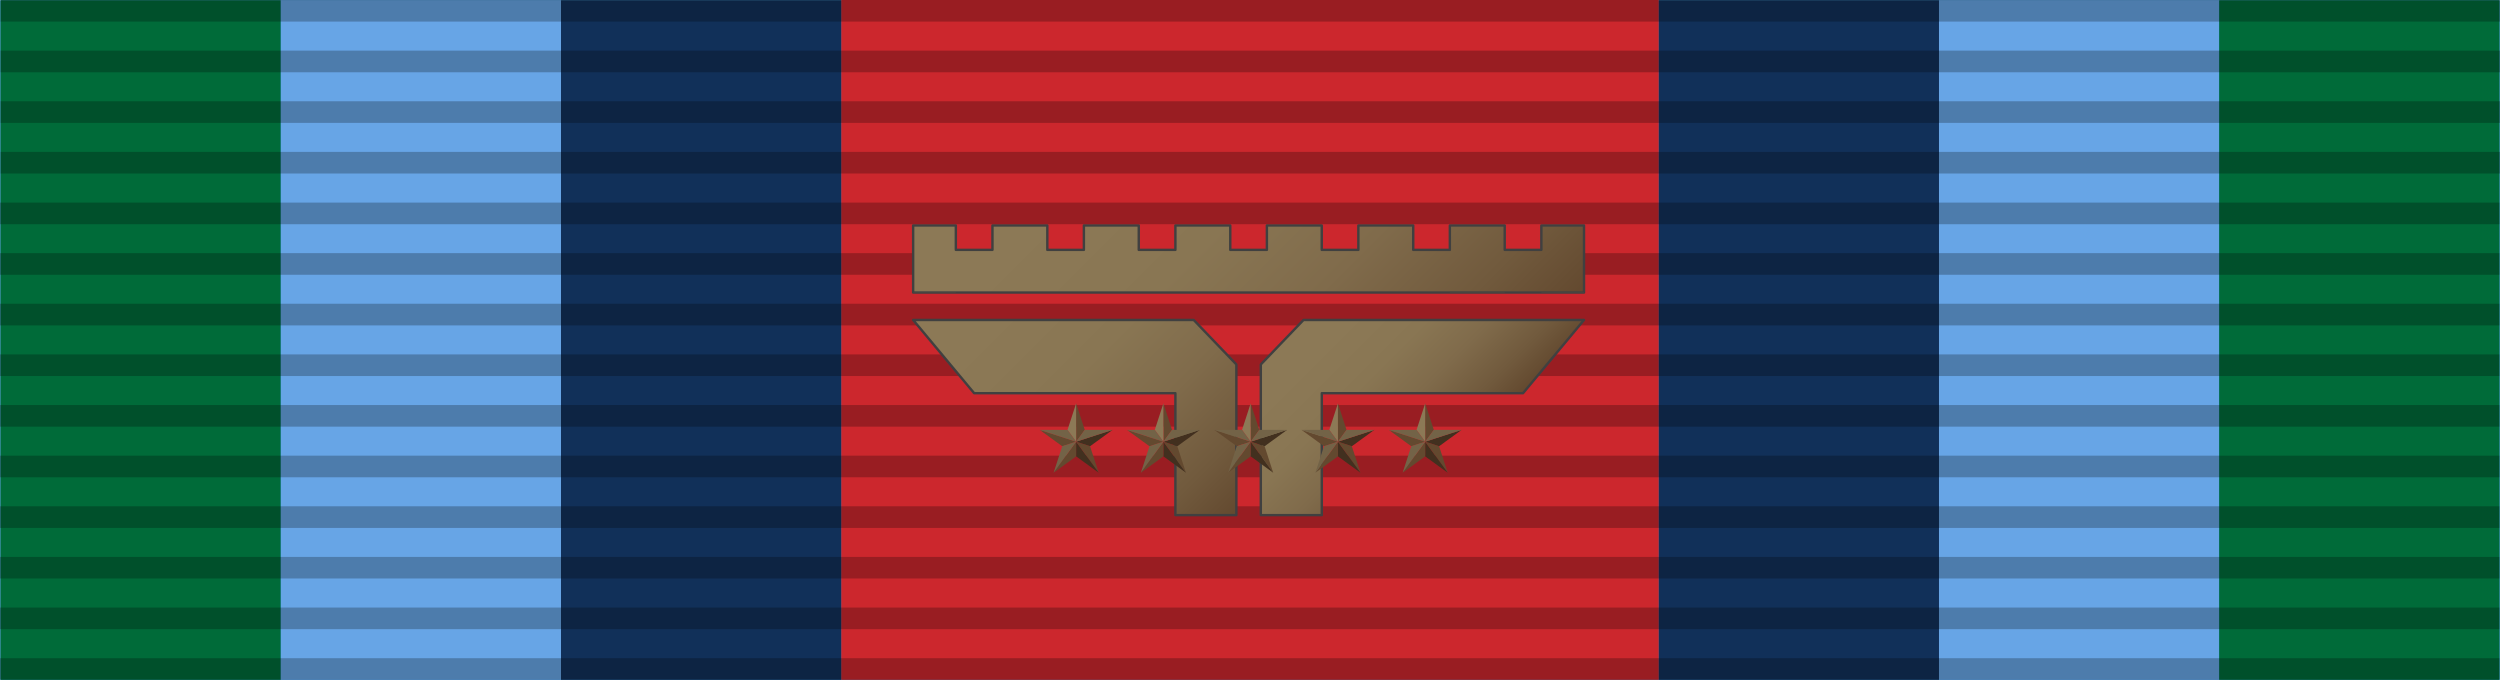 <svg xmlns="http://www.w3.org/2000/svg" xmlns:xlink="http://www.w3.org/1999/xlink" width="361.32mm" height="98.25mm" viewBox="0 0 1024.21 278.51"><defs><style>.a{fill:#0973ba;}.a,.f,.k,.l,.m,.n{fill-rule:evenodd;}.b{fill:#006b39;}.c{fill:#67a5e6;}.d{fill:#113059;}.e{fill:#cc272d;}.f{isolation:isolate;opacity:0.25;}.g{fill:#d4b04a;}.h,.i,.j{stroke:#404040;stroke-linecap:round;stroke-linejoin:round;}.h{fill:url(#a);}.i{fill:url(#b);}.j{fill:url(#c);}.k{fill:#63492f;}.l{fill:#8c7956;}.m,.p{fill:#42301f;}.n,.o{fill:#736347;}</style><linearGradient id="a" x1="435.94" y1="30.53" x2="587.11" y2="181.69" gradientUnits="userSpaceOnUse"><stop offset="0.15" stop-color="#8c7956"/><stop offset="0.42" stop-color="#897653"/><stop offset="0.64" stop-color="#806b4b"/><stop offset="0.85" stop-color="#715a3d"/><stop offset="1" stop-color="#63492f"/></linearGradient><linearGradient id="b" x1="401.58" y1="103.61" x2="507.77" y2="209.8" xlink:href="#a"/><linearGradient id="c" x1="538.39" y1="126.72" x2="598.36" y2="186.69" xlink:href="#a"/></defs><polygon class="a" points="1024.11 278.63 0.11 278.63 0.11 0.12 1024.11 0.12 1024.11 278.63"/><rect class="b" x="0.21" y="0.12" width="114.81" height="278.51"/><rect class="c" x="115.02" y="0.12" width="114.81" height="278.51"/><rect class="d" x="229.83" y="0.12" width="114.81" height="278.51"/><rect class="d" x="679.57" y="0.12" width="114.81" height="278.51"/><rect class="c" x="794.38" y="0.12" width="114.81" height="278.51"/><rect class="b" x="909.19" y="0.12" width="114.81" height="278.51"/><rect class="e" x="344.64" width="334.93" height="278.75"/><path class="f" d="M.21,62.23h1024v8.86H.21Z"/><path class="f" d="M.21,41.48h1024v8.87H.21Z"/><path class="f" d="M.21,20.74h1024v8.87H.21Z"/><path class="f" d="M.21,0h1024V8.86H.21Z"/><path class="f" d="M0,269.65H1024v8.86H0Z"/><path class="f" d="M0,248.91H1024v8.86H0Z"/><path class="f" d="M0,228.17H1024V237H0Z"/><path class="f" d="M0,207.42H1024v8.87H0Z"/><path class="f" d="M0,186.68H1024v8.86H0Z"/><path class="f" d="M0,165.94H1024v8.86H0Z"/><path class="f" d="M0,145.2H1024v8.86H0Z"/><path class="f" d="M0,124.45H1024v8.87H0Z"/><path class="f" d="M0,103.71H1024v8.86H0Z"/><path class="f" d="M0,83H1024v8.86H0Z"/><rect class="g" x="406.59" y="119.85" width="22.48" height="0.02"/><rect class="g" x="444.05" y="119.85" width="22.48" height="0.02"/><rect class="g" x="481.54" y="119.85" width="22.48" height="0.02"/><rect class="g" x="519.02" y="119.85" width="22.48" height="0.02"/><rect class="g" x="556.5" y="119.85" width="22.48" height="0.02"/><polygon class="h" points="648.95 92.37 648.95 119.85 374.1 119.85 374.1 92.37 391.59 92.37 391.59 102.37 406.59 102.37 406.59 92.37 429.07 92.37 429.07 102.37 444.05 102.37 444.05 92.37 466.53 92.37 466.53 102.37 481.54 102.37 481.54 92.37 504.02 92.37 504.02 102.37 519.02 102.37 519.02 92.37 541.5 92.37 541.5 102.37 556.5 102.37 556.5 92.37 578.98 92.37 578.98 102.37 593.98 102.37 593.98 92.37 616.46 92.37 616.46 102.37 631.47 102.37 631.47 92.37 648.95 92.37"/><rect class="g" x="374.1" y="119.85" width="17.49" height="0.02"/><rect class="g" x="631.47" y="119.85" width="17.48" height="0.02"/><rect class="g" x="593.98" y="119.85" width="22.48" height="0.02"/><polygon class="i" points="374.1 131.09 489.04 131.09 506.52 149.32 506.52 211.05 481.54 211.05 481.54 161.09 399.09 161.09 374.1 131.09"/><polygon class="j" points="648.95 131.09 534.02 131.09 516.53 149.32 516.53 211.05 541.52 211.05 541.52 161.09 623.96 161.09 648.95 131.09"/><polygon class="k" points="444.4 176.11 440.87 180.96 440.87 180.96 440.87 165.25 444.4 176.11"/><polygon class="l" points="440.87 165.25 440.87 180.96 437.35 176.11 440.87 165.25"/><polygon class="k" points="440.87 180.96 440.87 180.96 435.17 182.82 425.93 176.11 440.87 180.96"/><polygon class="k" points="440.87 180.96 440.87 186.97 431.64 193.68 440.87 180.96"/><polygon class="k" points="450.11 193.68 440.87 180.96 446.58 182.82 450.11 193.68"/><polygon class="m" points="455.82 176.11 446.58 182.82 440.87 180.96 440.87 180.96 455.82 176.11"/><polygon class="n" points="440.87 180.96 440.87 180.96 440.87 180.96 440.87 180.96"/><polygon class="n" points="455.82 176.11 440.87 180.96 444.4 176.11 455.82 176.11"/><polygon class="o" points="440.87 180.96 425.93 176.11 437.35 176.11 440.87 180.96"/><polygon class="p" points="450.11 193.68 440.87 186.97 440.87 180.96 450.11 193.68"/><polygon class="o" points="440.87 180.96 431.64 193.68 435.17 182.82 440.87 180.96"/><polygon class="k" points="480.15 176.11 476.63 180.96 476.63 180.96 476.63 165.25 480.15 176.11"/><polygon class="l" points="476.63 165.25 476.63 180.96 473.1 176.11 476.63 165.25"/><polygon class="k" points="476.63 180.96 476.63 180.96 470.92 182.82 461.68 176.11 476.63 180.96"/><polygon class="k" points="476.63 180.96 476.63 186.97 467.39 193.68 476.63 180.96"/><polygon class="k" points="485.86 193.68 476.63 180.96 482.33 182.82 485.86 193.68"/><polygon class="m" points="491.57 176.11 482.33 182.82 476.63 180.96 476.63 180.96 491.57 176.11"/><polygon class="n" points="476.63 180.96 476.63 180.96 476.63 180.96 476.63 180.96"/><polygon class="n" points="491.57 176.11 476.63 180.96 480.15 176.11 491.57 176.11"/><polygon class="o" points="476.63 180.96 461.68 176.11 473.1 176.11 476.63 180.96"/><polygon class="p" points="485.86 193.68 476.63 186.97 476.63 180.96 485.86 193.68"/><polygon class="o" points="476.63 180.96 467.39 193.68 470.92 182.82 476.63 180.96"/><polygon class="k" points="515.91 176.11 512.38 180.96 512.38 180.96 512.38 165.25 515.91 176.11"/><polygon class="l" points="512.38 165.25 512.38 180.96 508.85 176.11 512.38 165.25"/><polygon class="k" points="512.38 180.96 512.38 180.96 506.67 182.82 497.44 176.11 512.38 180.96"/><polygon class="k" points="512.38 180.96 512.38 186.97 503.15 193.68 512.38 180.96"/><polygon class="k" points="521.62 193.68 512.38 180.96 518.09 182.82 521.62 193.68"/><polygon class="m" points="527.32 176.11 518.09 182.82 512.38 180.96 512.38 180.96 527.32 176.11"/><polygon class="n" points="512.38 180.96 512.38 180.96 512.38 180.96 512.38 180.96"/><polygon class="n" points="527.32 176.11 512.38 180.96 515.91 176.11 527.32 176.11"/><polygon class="o" points="512.38 180.96 497.44 176.11 508.85 176.11 512.38 180.96"/><polygon class="p" points="521.62 193.68 512.38 186.97 512.38 180.96 521.62 193.68"/><polygon class="o" points="512.38 180.96 503.15 193.68 506.67 182.82 512.38 180.96"/><polygon class="k" points="551.65 176.11 548.13 180.96 548.13 180.96 548.13 165.25 551.65 176.11"/><polygon class="l" points="548.13 165.25 548.13 180.96 544.6 176.11 548.13 165.25"/><polygon class="k" points="548.13 180.96 548.13 180.96 542.42 182.82 533.18 176.11 548.13 180.96"/><polygon class="k" points="548.13 180.96 548.13 186.97 538.89 193.68 548.13 180.96"/><polygon class="k" points="557.36 193.68 548.13 180.96 553.83 182.82 557.36 193.68"/><polygon class="m" points="563.07 176.11 553.83 182.82 548.13 180.96 548.13 180.96 563.07 176.11"/><polygon class="n" points="548.13 180.96 548.13 180.96 548.13 180.96 548.13 180.96"/><polygon class="n" points="563.07 176.11 548.13 180.96 551.65 176.11 563.07 176.11"/><polygon class="o" points="548.13 180.96 533.18 176.11 544.6 176.11 548.13 180.96"/><polygon class="p" points="557.36 193.68 548.13 186.97 548.13 180.96 557.36 193.68"/><polygon class="o" points="548.13 180.96 538.89 193.68 542.42 182.82 548.13 180.96"/><polygon class="k" points="587.41 176.11 583.88 180.96 583.88 180.96 583.88 165.25 587.41 176.11"/><polygon class="l" points="583.88 165.25 583.88 180.96 580.35 176.11 583.88 165.25"/><polygon class="k" points="583.88 180.96 583.88 180.96 578.17 182.82 568.94 176.11 583.88 180.96"/><polygon class="k" points="583.88 180.96 583.88 186.97 574.64 193.68 583.88 180.96"/><polygon class="k" points="593.11 193.68 583.88 180.96 589.59 182.82 593.11 193.68"/><polygon class="m" points="598.82 176.11 589.59 182.82 583.88 180.96 583.88 180.96 598.82 176.11"/><polygon class="n" points="583.88 180.96 583.88 180.96 583.88 180.96 583.88 180.96"/><polygon class="n" points="598.82 176.11 583.88 180.96 587.41 176.11 598.82 176.11"/><polygon class="o" points="583.88 180.96 568.94 176.11 580.35 176.11 583.88 180.96"/><polygon class="p" points="593.11 193.68 583.88 186.97 583.88 180.96 593.11 193.68"/><polygon class="o" points="583.88 180.96 574.64 193.68 578.17 182.82 583.88 180.96"/></svg>